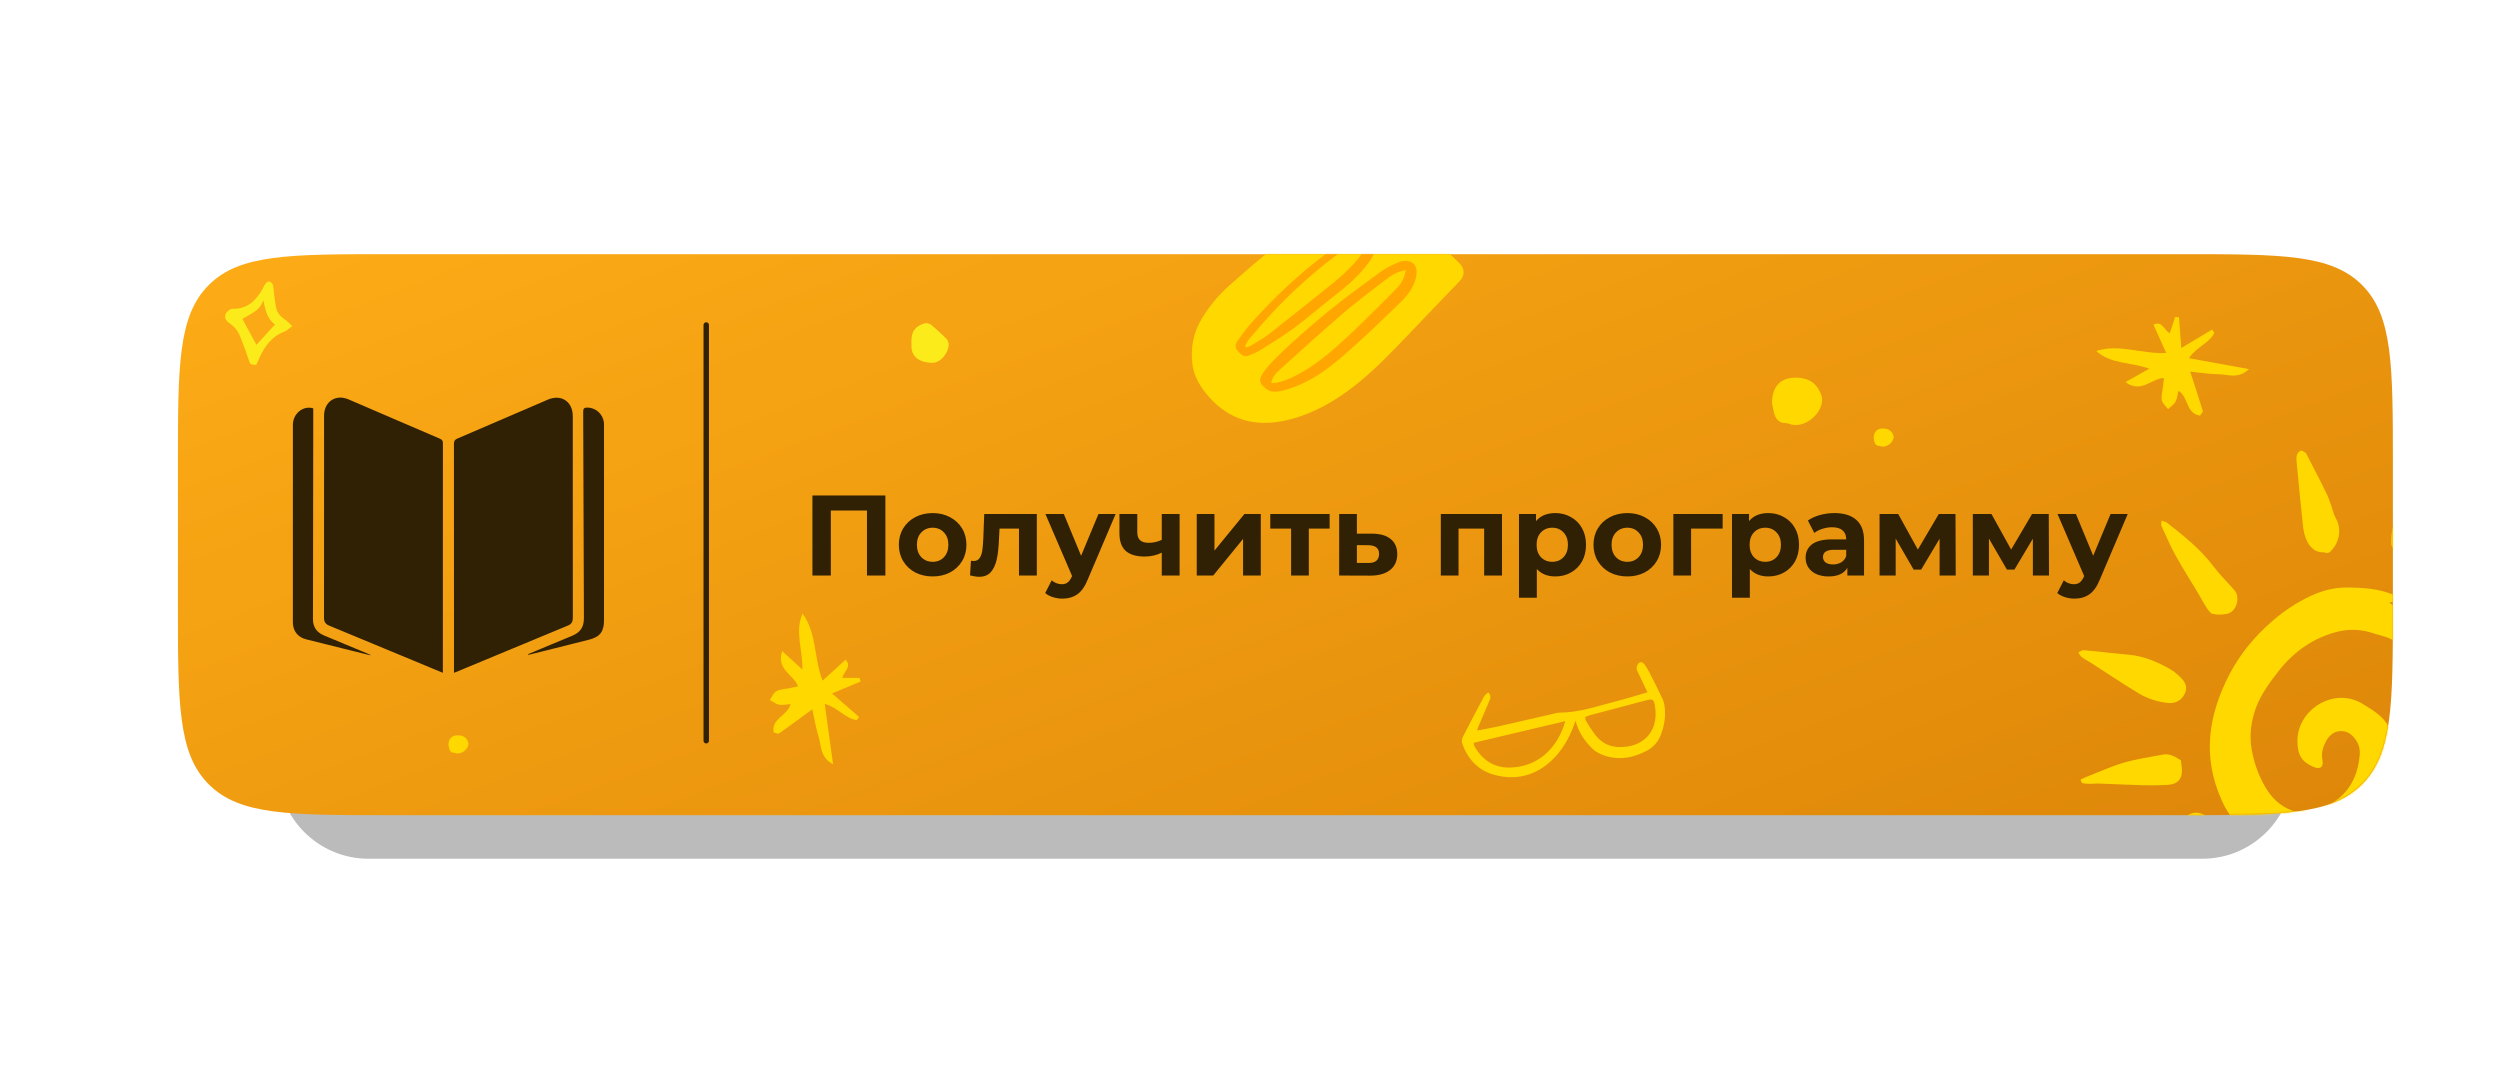 <?xml version="1.0" encoding="UTF-8"?> <svg xmlns="http://www.w3.org/2000/svg" width="1377" height="587" viewBox="0 0 1377 587" fill="none"><g clip-path="url(#clip0_465_908)"><mask id="mask0_465_908" style="mask-type:luminance" maskUnits="userSpaceOnUse" x="0" y="0" width="1377" height="587"><path d="M1377 0H0V587H1377V0Z" fill="white"></path></mask><g mask="url(#mask0_465_908)"><g filter="url(#filter0_d_465_908)"><path d="M1213 329H203C175.386 329 153 351.386 153 379C153 406.614 175.386 429 203 429H1213C1240.61 429 1263 406.614 1263 379C1263 351.386 1240.61 329 1213 329Z" fill="#BBBBBB"></path></g><g filter="url(#filter1_d_465_908)"><path d="M1242 154H173C140.967 154 115 179.967 115 212V331C115 363.033 140.967 389 173 389H1242C1274.03 389 1300 363.033 1300 331V212C1300 179.967 1274.03 154 1242 154Z" fill="white"></path></g><path d="M96 254C96 199.317 96 171.976 112.988 154.988C129.976 138 157.317 138 212 138H1200C1254.68 138 1282.02 138 1299.01 154.988C1316 171.976 1316 199.317 1316 254V331C1316 385.683 1316 413.024 1299.01 430.012C1282.02 447 1254.68 447 1200 447H212C157.317 447 129.976 447 112.988 430.012C96 413.024 96 385.683 96 331V254Z" fill="white"></path><path d="M98 256C98 201.317 98 173.976 114.988 156.988C131.976 140 159.317 140 214 140H1202C1256.68 140 1284.02 140 1301.01 156.988C1318 173.976 1318 201.317 1318 256V333C1318 387.683 1318 415.024 1301.01 432.012C1284.02 449 1256.68 449 1202 449H214C159.317 449 131.976 449 114.988 432.012C98 415.024 98 387.683 98 333V256Z" fill="url(#paint0_linear_465_908)"></path><mask id="mask1_465_908" style="mask-type:alpha" maskUnits="userSpaceOnUse" x="98" y="140" width="1220" height="309"><path d="M98 256C98 201.317 98 173.976 114.988 156.988C131.976 140 159.317 140 214 140H1202C1256.68 140 1284.02 140 1301.01 156.988C1318 173.976 1318 201.317 1318 256V333C1318 387.683 1318 415.024 1301.01 432.012C1284.02 449 1256.68 449 1202 449H214C159.317 449 131.976 449 114.988 432.012C98 415.024 98 387.683 98 333V256Z" fill="url(#paint1_linear_465_908)"></path></mask><g mask="url(#mask1_465_908)"><path d="M1267.38 486.041C1269.56 481.838 1272.59 481.805 1275.78 483.048C1286.27 487.132 1296.39 485.866 1306.21 480.98C1317.43 475.397 1326.56 467.387 1332.48 456.283C1336.41 448.912 1340.14 441.314 1342.84 433.434C1347.3 420.449 1349.09 406.885 1348.26 393.137C1347.65 383.088 1343.04 374.719 1336.96 366.773C1334.12 363.056 1330.06 361.074 1327.2 357.596C1326.4 356.613 1324.81 356.222 1323.53 355.679C1322.57 355.271 1321.2 355.36 1320.58 354.696C1316.99 350.86 1311.91 350.396 1307.39 348.854C1300.86 346.628 1294 346.267 1287.31 347.989C1274.18 351.366 1263.51 358.858 1255.25 369.375C1250.36 375.601 1245.42 382.279 1242.68 389.57C1239.96 396.818 1238.78 405.02 1240.25 413.038C1241.55 420.083 1243.86 426.743 1247.46 433.075C1251 439.306 1255.67 443.845 1262.3 446.384C1263.4 446.806 1264.66 446.991 1265.84 446.966C1267.76 446.922 1269.67 446.623 1271.58 446.419C1286.41 444.848 1296.77 434.689 1299.18 419.947C1299.84 415.901 1300.43 412.098 1298.09 408.329C1296.01 404.99 1293.37 402.63 1289.34 402.682C1285.21 402.737 1282.57 405.436 1280.88 408.849C1279.42 411.797 1278.48 414.879 1279.19 418.443C1280.02 422.58 1277.9 424.002 1274.12 422.349C1267.68 419.542 1265.67 415.886 1265.43 408.891C1264.8 390.97 1285.72 377.828 1301.57 387.831C1306.26 390.787 1311.08 393.428 1314.45 398.249C1317.97 403.263 1319.33 408.833 1319.32 414.53C1319.3 436.695 1309.19 453.146 1289.42 462.971C1281.32 466.993 1272.22 469.46 1263.02 468.358C1245.35 466.241 1231.64 458.226 1223.88 441.201C1212.75 416.796 1216.29 393.585 1228.33 370.793C1234.17 359.743 1242.18 350.257 1251.49 342.164C1257.94 336.556 1265.34 331.619 1273.09 328.067C1279.03 325.345 1285.69 323.535 1292.75 323.593C1300.1 323.653 1307.18 323.968 1314.3 326.174C1327.82 330.368 1340.22 336.339 1350.46 346.315C1351.19 347.03 1352.22 347.909 1352.27 348.763C1352.4 350.791 1354.11 350.788 1355.04 351.737C1357.42 354.157 1359.57 357.033 1360.95 360.114C1362.1 362.66 1363.15 365.305 1364.17 367.891C1366.01 372.539 1367.07 377.617 1367.68 382.607C1369.1 394.288 1368.85 406.069 1366.56 417.576C1364.89 425.905 1362.18 434.082 1359.29 442.096C1354.04 456.683 1346.11 469.721 1335.52 481.151C1330.56 486.513 1324.77 490.53 1318.19 493.575C1314.57 495.253 1311.09 497.258 1307.43 498.852C1300.17 502.013 1292.52 502.922 1284.86 500.985C1276.73 498.931 1270.47 494.257 1267.38 486.041ZM1320.08 335.146C1320.38 334.796 1320.68 334.443 1320.99 334.093C1320.18 332.631 1319.32 331.241 1315.94 331.766C1317.84 333.314 1318.96 334.228 1320.08 335.146Z" fill="#FFD800"></path><path d="M1160.73 359.46C1164.72 359.854 1168.71 360.273 1172.69 360.637C1180.87 361.387 1188.23 364.549 1195.25 368.516C1197.49 369.783 1199.52 371.568 1201.34 373.414C1204.38 376.503 1204.8 379.135 1203.23 382.35C1201.56 385.751 1198.18 387.619 1194.24 387.215C1188.43 386.62 1182.88 384.853 1177.95 381.882C1169 376.493 1160.34 370.63 1151.54 364.981C1149.94 363.951 1148.18 363.123 1146.67 361.978C1145.83 361.341 1145.33 360.239 1144.69 359.344C1145.71 358.918 1146.76 358.071 1147.75 358.135C1152.09 358.423 1156.41 358.978 1160.73 359.435C1160.73 359.444 1160.73 359.454 1160.73 359.46Z" fill="#FFD800"></path><path d="M1346 260.973C1345.72 269.865 1342.74 278.051 1339.03 285.943C1336.38 291.585 1334.47 297.629 1330.41 302.585C1328.6 304.803 1326.55 305.898 1323.69 305.615C1320.39 305.291 1317.19 302.583 1317.13 299.303C1317.02 293.522 1317.72 288.038 1321.45 283.013C1324.53 278.874 1326.15 273.684 1329.04 269.385C1332.23 264.647 1336.08 260.344 1339.76 255.949C1341 254.467 1342.63 253.143 1344.76 254.355C1346.55 255.372 1346.78 257.009 1346.1 258.899C1345.88 259.52 1346.02 260.275 1346 260.973Z" fill="#FFD800"></path><path d="M1190.56 286.75C1192.02 287.281 1192.91 287.386 1193.51 287.857C1202.87 295.178 1212.15 302.532 1219.37 312.184C1222.8 316.777 1227 320.794 1230.79 325.123C1234.03 328.812 1232.03 336.944 1226.75 338.088C1224.18 338.644 1221.31 338.708 1218.76 338.152C1217.38 337.851 1216.2 335.901 1215.26 334.479C1213.71 332.158 1212.46 329.643 1211.02 327.243C1206.72 320.047 1202.21 312.974 1198.15 305.649C1195.28 300.475 1192.97 294.981 1190.49 289.598C1190.24 289.069 1190.5 288.306 1190.56 286.75Z" fill="#FFD800"></path><path d="M1280.31 304.238C1275.14 304.479 1272.57 301.586 1270.83 298.253C1269.49 295.7 1268.82 292.647 1268.5 289.744C1267.21 278.321 1266.17 266.87 1265.08 255.428C1264.93 253.869 1264.75 252.222 1265.09 250.734C1265.31 249.759 1266.31 248.626 1267.23 248.256C1267.87 248.001 1269.03 248.847 1269.86 249.358C1270.26 249.602 1270.45 250.206 1270.69 250.667C1274.42 257.959 1278.29 265.184 1281.81 272.579C1283.42 275.965 1284.31 279.69 1285.55 283.254C1285.76 283.852 1286.03 284.439 1286.35 284.98C1289.41 290.154 1289.09 296.574 1285.59 301.393C1284.08 303.465 1282.64 305.486 1280.31 304.238Z" fill="#FFD800"></path><path d="M1216.92 449.944C1216.82 452.641 1217.07 455.081 1216.57 457.365C1215.97 460.133 1214.43 462.491 1211.7 463.856C1197.79 470.812 1183.9 477.814 1169.99 484.751C1167.87 485.803 1165.25 487.723 1163.54 484.755C1162.02 482.123 1164.91 480.814 1166.53 479.404C1178.53 468.952 1190.69 458.707 1203.85 449.71C1207.01 447.55 1210.14 446.854 1213.66 448.644C1214.58 449.111 1215.59 449.415 1216.92 449.944Z" fill="#FFD800"></path><path d="M1145.92 429.473C1146.85 429.02 1147.74 428.503 1148.69 428.128C1155.67 425.391 1162.52 422.213 1169.69 420.102C1176.68 418.042 1184 417.079 1191.18 415.649C1195.15 414.858 1198.25 416.898 1201.26 418.802C1201.43 420.199 1201.64 421.535 1201.75 422.879C1202.24 429.028 1199.77 431.994 1193.5 432.356C1189.15 432.61 1184.78 432.634 1180.42 432.515C1172.24 432.289 1164.06 431.855 1155.88 431.568C1154.15 431.507 1152.41 431.768 1150.68 431.748C1149.4 431.734 1148.11 431.503 1146.83 431.369C1146.53 430.736 1146.23 430.103 1145.92 429.473Z" fill="#FFD800"></path><path d="M867.819 396.97C865.343 404.191 862.08 410.822 857.121 416.325C847.961 426.488 836.352 430.34 823.131 426.801C814.3 424.437 808.309 418.131 805.351 409.323C805.023 408.344 805.214 406.928 805.693 405.984C809.497 398.508 813.402 391.08 817.366 383.686C817.851 382.778 818.885 382.165 819.718 381.365C821.538 383.219 820.873 384.788 820.214 386.333C818.191 391.079 816.147 395.816 814.127 400.564C813.94 401.006 813.858 401.491 813.617 402.349C817.561 401.603 821.204 401.021 824.798 400.214C834.884 397.947 844.947 395.581 855.022 393.269C856.407 392.951 857.814 392.494 859.21 392.496C869.855 392.502 879.771 388.896 889.891 386.348C895.626 384.904 901.27 383.098 907.419 381.322C905.796 377.907 904.207 374.6 902.654 371.274C902.167 370.23 901.457 369.138 901.451 368.064C901.445 367.072 902 365.797 902.745 365.145C903.79 364.232 905.016 364.919 905.748 365.923C906.729 367.273 907.635 368.7 908.395 370.186C910.86 375.001 913.302 379.83 915.624 384.716C916.278 386.094 916.689 387.658 916.872 389.177C917.548 394.801 916.708 400.214 914.477 405.455C912.927 409.096 910.364 411.78 906.982 413.545C900.021 417.175 892.727 418.803 884.896 416.553C881.715 415.638 878.902 414.243 876.566 411.856C872.427 407.624 869.293 402.837 867.819 396.97ZM811.736 409.138C811.838 409.971 811.778 410.396 811.943 410.695C816.22 418.449 822.75 422.962 831.642 422.777C846.784 422.462 857.809 412.514 862.167 397.197C845.317 401.187 828.537 405.159 811.736 409.138ZM873.128 394.903C873.252 395.701 873.17 396.429 873.474 396.923C874.955 399.337 876.434 401.767 878.112 404.048C881.323 408.414 885.51 411.185 891.103 411.46C903.989 412.089 913.877 403.912 911.59 389.077C910.973 385.084 910.381 384.77 906.414 385.806C896.289 388.444 886.18 391.148 876.072 393.847C875.096 394.104 874.169 394.523 873.128 394.903Z" fill="#FFD800"></path><path d="M161 179.607C159.095 180.952 157.958 182.147 156.565 182.674C149.601 185.314 145.766 190.786 142.856 197.165C142.255 198.479 141.673 199.803 141.137 201C137.784 200.763 137.886 200.728 137.014 198.201C135.496 193.799 133.964 189.396 132.191 185.092C131.01 182.23 129.084 179.811 126.416 178.059C125.853 177.69 125.36 177.183 124.92 176.669C123.827 175.388 123.729 173.714 124.513 172.514C125.235 171.41 126.765 170.091 127.912 170.115C136.151 170.296 140.968 165.6 144.654 159.094C145.159 158.202 145.48 157.177 146.115 156.397C146.638 155.753 147.61 154.886 148.188 155.012C149.014 155.191 150.072 156.067 150.302 156.853C150.769 158.461 150.696 160.217 150.938 161.9C151.336 164.691 151.635 167.513 152.298 170.244C152.914 172.78 154.81 174.486 156.921 175.978C158.169 176.862 159.229 178.011 161 179.607ZM141.237 189.921C144.539 186.312 147.948 182.591 151.476 178.738C147.012 175.588 146.123 170.495 145.051 165.305C143.194 171.282 137.745 172.996 133.505 175.64C136.103 180.441 138.677 185.191 141.237 189.921Z" fill="#FCEB1A"></path><path d="M748.736 98.654C759.697 103.197 767.031 111.518 776.009 118.298C778.565 115.769 780.979 113.195 783.586 110.833C792.521 102.738 801.516 94.716 810.498 86.674C815.945 81.798 821.384 76.913 826.875 72.084C829.868 69.453 832.786 69.569 835.468 72.274C837.339 74.162 837.132 78.405 834.876 80.762C830.646 85.175 826.298 89.477 822.034 93.858C818.108 97.893 814.378 102.131 810.292 105.993C805.985 110.065 801.376 113.827 796.861 117.682C793.136 120.862 789.355 123.98 785.191 127.466C789.872 131.813 794.561 136.147 799.223 140.508C800.967 142.139 802.757 143.735 804.343 145.51C806.762 148.218 806.776 151.671 804.345 154.426C802.178 156.882 799.798 159.15 797.531 161.519C789.595 169.809 781.678 178.114 773.738 186.4C763.83 196.736 753.843 206.997 742.196 215.432C731.066 223.491 718.977 229.711 705.373 232.123C688.716 235.074 674.858 229.91 664.139 216.538C660.294 211.743 657.498 206.532 656.762 200.48C655.67 191.512 657.326 182.993 662.109 175.202C666.202 168.534 671.174 162.531 676.984 157.369C686.017 149.348 695.12 141.363 704.684 133.999C713.574 127.153 722.632 120.517 731.36 113.458C737.254 108.693 742.911 103.635 748.736 98.654Z" fill="#FFD800"></path><path d="M750.097 107.866C748.713 109.451 747.824 110.644 746.763 111.655C739.344 118.749 731.565 125.409 723.252 131.46C715.67 136.979 708.195 142.657 700.838 148.476C696.176 152.161 691.67 156.073 687.359 160.167C681.974 165.277 676.654 170.489 671.697 176.008C667.582 180.588 664.759 186.113 663.687 192.219C662.779 197.393 662.829 202.627 665.466 207.499C674.369 223.948 692.09 229.328 707.521 224.78C719.768 221.173 731.026 215.49 741.25 207.712C751.394 199.996 760.203 190.908 769.117 181.889C778.761 172.128 788.597 162.56 798.328 152.884C798.592 152.62 798.603 152.097 798.78 151.543C781.722 137.986 767.854 120.901 750.097 107.866Z" fill="#FFD800"></path><path d="M771.141 144.137C777.773 142.486 781.164 145.894 780.046 152.127C778.81 159.033 774.311 163.756 769.582 168.295C761.093 176.442 752.634 184.64 743.844 192.453C734.706 200.579 725.281 208.436 713.611 212.843C710.693 213.947 707.694 214.984 704.64 215.518C702.69 215.859 700.123 215.898 698.606 214.895C693.964 211.83 692.59 209.807 695.939 205.054C698.906 200.838 702.712 197.146 706.484 193.575C720.785 180.04 735.941 167.508 751.921 156.003C757.216 152.191 762.18 147.814 768.357 145.335C769.461 144.892 770.544 144.395 771.141 144.137ZM700.235 211.039C701.465 210.948 702.46 211.002 703.394 210.787C708.819 209.542 713.742 207.075 718.47 204.247C727.354 198.937 735.041 192.07 742.603 185.099C748.412 179.744 753.965 174.113 759.592 168.564C763.094 165.112 766.579 161.639 769.961 158.071C772.24 155.669 773.626 152.771 774.313 148.651C771.992 149.403 770.121 149.735 768.533 150.588C766.312 151.778 764.211 153.242 762.219 154.793C754.692 160.653 747.02 166.35 739.79 172.561C728.053 182.646 716.565 193.024 705.114 203.438C703.018 205.344 700.698 207.431 700.235 211.039Z" fill="#FFA600"></path><path d="M749.07 127.157C754.764 125.599 758.311 128.258 758.247 133.307C758.177 138.695 755.348 142.938 752.12 146.924C747.124 153.1 741.128 158.197 734.859 163.043C727.424 168.789 720.379 175.052 712.83 180.639C706.735 185.151 700.179 189.05 693.753 193.101C692.002 194.207 689.974 194.876 688.074 195.746C685.297 197.019 683.622 195.314 681.909 193.538C680.12 191.68 680.319 189.608 681.594 187.812C684.183 184.165 686.832 180.519 689.823 177.205C702.047 163.65 715.24 151.108 729.879 140.157C734.892 136.406 739.96 132.724 745.089 129.132C746.528 128.123 748.27 127.546 749.07 127.157ZM685.756 190.715C685.974 190.909 686.192 191.104 686.41 191.299C687.205 191.041 688.086 190.924 688.779 190.501C692.206 188.394 695.785 186.465 698.939 183.998C711.153 174.453 723.279 164.795 735.317 155.03C738.896 152.126 742.286 148.922 745.389 145.515C748.376 142.23 751.439 138.841 752.604 134.356C752.83 133.486 752.645 132.26 752.146 131.558C751.87 131.167 750.427 131.261 749.721 131.589C747.696 132.525 745.647 133.506 743.841 134.796C730.109 144.626 717.18 155.44 705.329 167.467C699.375 173.509 693.883 180.013 688.282 186.398C687.2 187.625 686.585 189.265 685.756 190.715Z" fill="#FFA600"></path><path d="M976 221.867C976.257 210.943 982.483 207.561 990.56 208.045C996.611 208.408 1000.69 211.313 1002.91 216.897C1003.25 217.751 1003.61 218.66 1003.65 219.559C1004.03 227.434 994.848 235.43 987.151 233.951C986.057 233.742 984.997 233.08 983.923 233.09C979.409 233.128 977.715 230.309 976.906 226.494C976.518 224.67 976.189 222.835 976 221.867Z" fill="#FFD800"></path><path d="M1032 241.307C1032.1 237.126 1034.58 235.832 1037.79 236.017C1040.2 236.156 1041.82 237.268 1042.7 239.405C1042.84 239.732 1042.98 240.08 1043 240.424C1043.15 243.438 1039.49 246.498 1036.43 245.932C1036 245.852 1035.58 245.598 1035.15 245.602C1033.36 245.617 1032.68 244.538 1032.36 243.078C1032.21 242.38 1032.08 241.677 1032 241.307Z" fill="#FFD800"></path><path d="M247 410.307C247.102 406.126 249.578 404.832 252.79 405.017C255.195 405.156 256.819 406.268 257.701 408.405C257.836 408.732 257.978 409.08 257.996 409.424C258.146 412.438 254.494 415.498 251.434 414.932C250.999 414.852 250.577 414.598 250.151 414.602C248.356 414.617 247.682 413.538 247.36 412.078C247.206 411.38 247.075 410.677 247 410.307Z" fill="#FFD800"></path><path d="M522.588 189.388C522.43 194.876 517.851 199.936 513.368 199.85C507.218 199.737 502.162 197.13 502.038 190.925C501.946 186.263 501.654 181.897 506.47 179.239C508.727 177.994 511.011 177.256 513.22 179.163C515.988 181.558 518.743 183.986 521.312 186.589C522.142 187.426 522.365 188.863 522.588 189.388Z" fill="#FCEB1A"></path></g></g><path fill-rule="evenodd" clip-rule="evenodd" d="M388.998 177.5C389.827 177.5 390.498 178.172 390.498 179V408C390.498 408.828 389.827 409.5 388.998 409.5C388.17 409.5 387.498 408.828 387.498 408V179C387.498 178.172 388.17 177.5 388.998 177.5ZM243.931 370.583L243.936 370.585H243.931V370.583ZM243.931 368.672V370.583C241.423 369.548 239.145 368.605 236.871 367.662C232.678 365.918 228.485 364.174 224.292 362.429L224.285 362.426L224.28 362.424L224.275 362.422L224.27 362.42C209.962 356.466 195.655 350.513 181.33 344.602C179.264 343.75 178.453 342.495 178.458 340.256C178.493 312.429 178.493 284.603 178.493 256.776C178.493 247.5 178.493 238.225 178.494 228.949C178.494 221.227 184.911 216.947 191.975 219.982C198.957 222.981 205.935 225.989 212.912 228.998L212.915 228.999L212.918 229L212.92 229.001L212.923 229.002C222.713 233.223 232.504 237.444 242.309 241.64C243.569 242.18 243.966 242.823 243.961 244.17C243.93 281.047 243.93 317.928 243.931 354.806V354.832L243.931 368.672ZM250.057 368.402V370.564C250.287 370.481 250.472 370.416 250.63 370.361C250.868 370.278 251.043 370.217 251.215 370.146C256.283 368.039 261.35 365.932 266.417 363.825L266.428 363.821C281.92 357.378 297.411 350.937 312.913 344.515C314.938 343.679 315.529 342.281 315.529 340.179C315.5 313.073 315.5 285.964 315.5 258.857C315.5 248.993 315.5 239.129 315.499 229.265C315.499 221.176 309.123 216.942 301.727 220.125C296.813 222.241 291.9 224.36 286.987 226.48L286.977 226.485L286.974 226.486L286.972 226.487C275.297 231.524 263.62 236.563 251.924 241.548C250.424 242.185 250.027 242.945 250.027 244.486C250.061 278.907 250.059 313.328 250.058 347.749C250.057 354.633 250.057 361.517 250.057 368.402ZM290.761 360.358L290.766 360.355C290.784 360.409 290.801 360.465 290.817 360.52C290.824 360.545 290.832 360.569 290.839 360.593C290.844 360.606 290.848 360.62 290.852 360.633C290.972 360.618 291.092 360.606 291.213 360.594C291.504 360.566 291.795 360.537 292.076 360.465C294.475 359.865 296.873 359.265 299.271 358.666C307.676 356.565 316.079 354.465 324.476 352.334C330.459 350.814 332.688 347.876 332.688 341.679V235.146C332.688 234.991 332.689 234.836 332.69 234.681V234.68V234.68V234.68V234.68V234.68C332.694 234.135 332.697 233.588 332.658 233.045C332.316 228.26 328.276 224.526 323.502 224.486C321.875 224.47 321.212 224.878 321.222 226.755C321.395 262.391 321.495 298.032 321.596 333.668L321.615 340.363C321.63 345.423 319.686 348.315 315.035 350.248C313.335 350.955 311.634 351.657 309.934 352.358L309.934 352.358L309.933 352.358L309.933 352.358L309.922 352.363L309.921 352.364L309.92 352.364C308.094 353.117 306.268 353.87 304.446 354.63C301.567 355.829 298.69 357.035 295.814 358.241L295.813 358.241L295.812 358.241L295.812 358.242L295.781 358.254C294.11 358.955 292.438 359.656 290.766 360.355L290.766 360.352L290.761 360.358ZM193.902 358.445C197.242 359.274 200.582 360.103 203.922 360.934H203.927L204.019 360.849L204.115 360.761C203.886 360.657 203.657 360.55 203.429 360.443L203.429 360.443C203.029 360.255 202.629 360.068 202.223 359.899C199.902 358.933 197.58 357.969 195.259 357.004L195.253 357.002C189.644 354.671 184.035 352.341 178.433 349.993C174.526 348.351 172.379 345.433 172.384 341.128C172.418 313.554 172.462 285.983 172.505 258.41L172.505 258.407C172.519 249.207 172.533 240.006 172.547 230.806V224.925C167.054 223.18 161.321 227.766 161.321 234.024C161.295 270.285 161.305 306.551 161.316 342.817C161.316 347.509 164.004 350.978 168.564 352.125C177.004 354.249 185.453 356.347 193.902 358.445ZM487.673 317V272.9H447.479V317H457.622V281.216H477.53V317H487.673ZM504.086 315.299C506.942 316.769 510.155 317.504 513.725 317.504C517.295 317.504 520.487 316.769 523.301 315.299C526.115 313.787 528.32 311.708 529.916 309.062C531.512 306.416 532.31 303.413 532.31 300.053C532.31 296.693 531.512 293.69 529.916 291.044C528.32 288.398 526.115 286.34 523.301 284.87C520.487 283.358 517.295 282.602 513.725 282.602C510.155 282.602 506.942 283.358 504.086 284.87C501.272 286.34 499.067 288.398 497.471 291.044C495.875 293.69 495.077 296.693 495.077 300.053C495.077 303.413 495.875 306.416 497.471 309.062C499.067 311.708 501.272 313.787 504.086 315.299ZM519.899 306.92C518.303 308.6 516.245 309.44 513.725 309.44C511.205 309.44 509.126 308.6 507.488 306.92C505.85 305.198 505.031 302.909 505.031 300.053C505.031 297.197 505.85 294.929 507.488 293.249C509.126 291.527 511.205 290.666 513.725 290.666C516.245 290.666 518.303 291.527 519.899 293.249C521.537 294.929 522.356 297.197 522.356 300.053C522.356 302.909 521.537 305.198 519.899 306.92ZM571.086 317V283.106H542.106L541.602 296.714C541.476 299.444 541.287 301.649 541.035 303.329C540.783 304.967 540.279 306.332 539.523 307.424C538.809 308.474 537.717 308.999 536.247 308.999C535.953 308.999 535.47 308.957 534.798 308.873L534.294 316.937C536.268 317.441 537.969 317.693 539.397 317.693C542.085 317.693 544.185 316.853 545.697 315.173C547.209 313.493 548.301 311.183 548.973 308.243C549.645 305.303 550.065 301.607 550.233 297.155L550.548 291.17H561.258V317H571.086ZM599.185 319.079L614.494 283.106H605.044L595.468 306.101L585.955 283.106H575.812L590.491 317.252L590.365 317.567C589.693 319.079 588.937 320.15 588.097 320.78C587.257 321.452 586.165 321.788 584.821 321.788C583.855 321.788 582.868 321.599 581.86 321.221C580.894 320.843 580.033 320.318 579.277 319.646L575.686 326.639C576.778 327.605 578.185 328.361 579.907 328.907C581.629 329.453 583.372 329.726 585.136 329.726C588.37 329.726 591.121 328.928 593.389 327.332C595.699 325.736 597.631 322.985 599.185 319.079ZM649.727 317V283.106H639.899V297.344C637.631 298.436 635.216 298.982 632.654 298.982C630.638 298.982 629.084 298.52 627.992 297.596C626.942 296.672 626.417 295.181 626.417 293.123V283.106H616.589V293.753C616.589 298.121 617.744 301.355 620.054 303.455C622.406 305.513 625.871 306.542 630.449 306.542C633.893 306.542 637.043 305.828 639.899 304.4V317H649.727ZM668.929 283.106H659.164V317H668.236L684.679 296.84V317H694.444V283.106H685.435L668.929 303.266V283.106ZM720.901 291.17H732.367V283.106H699.67V291.17H711.136V317H720.901V291.17ZM766.082 296.966C763.73 294.992 760.349 293.984 755.939 293.942H747.371V283.106H737.606V317L754.616 317.063C759.362 317.063 763.037 316.034 765.641 313.976C768.287 311.876 769.61 308.957 769.61 305.219C769.61 301.649 768.434 298.898 766.082 296.966ZM758.081 308.873C757.073 309.713 755.624 310.112 753.734 310.07H747.371V300.242L753.734 300.305C755.666 300.347 757.115 300.746 758.081 301.502C759.089 302.258 759.593 303.455 759.593 305.093C759.593 306.773 759.089 308.033 758.081 308.873ZM827.297 317V283.106H793.592V317H803.357V291.17H817.469V317H827.297ZM865.259 284.807C862.697 283.337 859.841 282.602 856.691 282.602C852.029 282.602 848.48 284.072 846.044 287.012V283.106H836.657V329.222H846.485V313.409C848.963 316.139 852.365 317.504 856.691 317.504C859.841 317.504 862.697 316.79 865.259 315.362C867.863 313.892 869.9 311.855 871.37 309.251C872.84 306.605 873.575 303.539 873.575 300.053C873.575 296.567 872.84 293.522 871.37 290.918C869.9 288.272 867.863 286.235 865.259 284.807ZM861.164 306.92C859.568 308.6 857.51 309.44 854.99 309.44C852.47 309.44 850.391 308.6 848.753 306.92C847.157 305.198 846.359 302.909 846.359 300.053C846.359 297.197 847.157 294.929 848.753 293.249C850.391 291.527 852.47 290.666 854.99 290.666C857.51 290.666 859.568 291.527 861.164 293.249C862.802 294.929 863.621 297.197 863.621 300.053C863.621 302.909 862.802 305.198 861.164 306.92ZM886.701 315.299C889.557 316.769 892.77 317.504 896.34 317.504C899.91 317.504 903.102 316.769 905.916 315.299C908.73 313.787 910.935 311.708 912.531 309.062C914.127 306.416 914.924 303.413 914.924 300.053C914.924 296.693 914.127 293.69 912.531 291.044C910.935 288.398 908.73 286.34 905.916 284.87C903.102 283.358 899.91 282.602 896.34 282.602C892.77 282.602 889.557 283.358 886.701 284.87C883.887 286.34 881.682 288.398 880.086 291.044C878.49 293.69 877.692 296.693 877.692 300.053C877.692 303.413 878.49 306.416 880.086 309.062C881.682 311.708 883.887 313.787 886.701 315.299ZM902.514 306.92C900.918 308.6 898.859 309.44 896.34 309.44C893.82 309.44 891.741 308.6 890.103 306.92C888.465 305.198 887.646 302.909 887.646 300.053C887.646 297.197 888.465 294.929 890.103 293.249C891.741 291.527 893.82 290.666 896.34 290.666C898.859 290.666 900.918 291.527 902.514 293.249C904.152 294.929 904.971 297.197 904.971 300.053C904.971 302.909 904.152 305.198 902.514 306.92ZM931.449 291.17H948.837V283.106H921.684V317H931.449V291.17ZM982.585 284.807C980.023 283.337 977.167 282.602 974.017 282.602C969.355 282.602 965.806 284.072 963.37 287.012V283.106H953.983V329.222H963.811V313.409C966.289 316.139 969.691 317.504 974.017 317.504C977.167 317.504 980.023 316.79 982.585 315.362C985.189 313.892 987.226 311.855 988.696 309.251C990.166 306.605 990.901 303.539 990.901 300.053C990.901 296.567 990.166 293.522 988.696 290.918C987.226 288.272 985.189 286.235 982.585 284.807ZM978.49 306.92C976.894 308.6 974.836 309.44 972.316 309.44C969.796 309.44 967.717 308.6 966.079 306.92C964.483 305.198 963.685 302.909 963.685 300.053C963.685 297.197 964.483 294.929 966.079 293.249C967.717 291.527 969.796 290.666 972.316 290.666C974.836 290.666 976.894 291.527 978.49 293.249C980.128 294.929 980.947 297.197 980.947 300.053C980.947 302.909 980.128 305.198 978.49 306.92ZM1022.5 286.382C1019.68 283.862 1015.65 282.602 1010.4 282.602C1007.67 282.602 1005.01 282.959 1002.4 283.673C999.839 284.387 997.634 285.395 995.786 286.697L999.314 293.564C1000.53 292.598 1002 291.842 1003.72 291.296C1005.49 290.708 1007.27 290.414 1009.08 290.414C1011.68 290.414 1013.64 291.002 1014.94 292.178C1016.24 293.312 1016.89 294.95 1016.89 297.092H1009.08C1004.12 297.092 1000.45 297.995 998.054 299.801C995.702 301.607 994.526 304.085 994.526 307.235C994.526 309.209 995.03 310.973 996.038 312.527C997.046 314.081 998.495 315.299 1000.39 316.181C1002.32 317.063 1004.59 317.504 1007.19 317.504C1012.23 317.504 1015.67 315.929 1017.52 312.779V317H1026.72V297.659C1026.72 292.619 1025.31 288.86 1022.5 286.382ZM1014.12 309.755C1012.82 310.511 1011.33 310.889 1009.65 310.889C1007.92 310.889 1006.56 310.532 1005.55 309.818C1004.59 309.062 1004.1 308.054 1004.1 306.794C1004.1 304.148 1006.12 302.825 1010.15 302.825H1016.89V306.29C1016.35 307.802 1015.42 308.957 1014.12 309.755ZM1068.33 296.714V317H1077.21L1077.09 283.106H1067.89L1056.36 302.699L1045.53 283.106H1035.26V317H1044.14V296.651L1054.03 313.724H1058.19L1068.33 296.714ZM1119.7 296.714V317H1128.59L1128.46 283.106H1119.26L1107.73 302.699L1096.9 283.106H1086.63V317H1095.51V296.651L1105.4 313.724H1109.56L1119.7 296.714ZM1156.65 319.079L1171.96 283.106H1162.51L1152.93 306.101L1143.42 283.106H1133.28L1147.95 317.252L1147.83 317.567C1147.16 319.079 1146.4 320.15 1145.56 320.78C1144.72 321.452 1143.63 321.788 1142.28 321.788C1141.32 321.788 1140.33 321.599 1139.32 321.221C1138.36 320.843 1137.5 320.318 1136.74 319.646L1133.15 326.639C1134.24 327.605 1135.65 328.361 1137.37 328.907C1139.09 329.453 1140.84 329.726 1142.6 329.726C1145.83 329.726 1148.58 328.928 1150.85 327.332C1153.16 325.736 1155.09 322.985 1156.65 319.079Z" fill="#302105"></path><path d="M453.078 374.894C457.495 370.865 461.484 367.229 465.708 363.372C469.468 367.292 464.645 369.836 463.965 373.386C467.296 373.386 470.365 373.386 473.434 373.386C473.623 374.063 473.811 374.735 474 375.412C469.091 377.454 464.176 379.492 458.273 381.95C463.519 386.507 468.359 390.712 473.194 394.911C472.76 395.492 472.326 396.066 471.891 396.647C465.468 395.765 461.484 389.665 454.249 387.685C455.764 398.616 457.209 409.017 458.873 421C451.575 417.068 452.495 410.849 450.963 406.064C449.397 401.153 448.614 395.992 447.431 390.672C440.928 395.435 435.058 399.799 429.075 404.01C428.583 404.357 427.377 403.691 426.109 403.401C424.726 395.577 433.91 394.274 435.378 387.805C433.23 387.964 431.109 388.522 429.178 388.152C427.349 387.799 425.72 386.462 424 385.557C425.183 383.89 426.023 381.603 427.635 380.721C429.726 379.571 432.435 379.548 434.876 379.036C436.373 378.723 437.865 378.405 439.556 378.046C437.202 371.474 427.469 368.971 430.807 358.609C434.756 362.205 437.956 365.118 441.928 368.737C442.248 357.744 437.613 347.872 442.053 338C449.992 348.72 448.14 362.182 453.078 374.894Z" fill="#FFD800"></path><path d="M1193.13 194.401C1190.68 188.946 1188.48 184.02 1186.13 178.803C1191.03 176.456 1191.94 181.832 1195.1 183.587C1196.14 180.422 1197.1 177.507 1198.06 174.592C1198.76 174.624 1199.46 174.655 1200.16 174.687C1200.57 179.989 1200.97 185.294 1201.46 191.67C1207.42 188.11 1212.93 184.825 1218.43 181.544C1218.85 182.138 1219.26 182.73 1219.67 183.324C1216.83 189.15 1209.79 191.029 1205.65 197.283C1216.5 199.259 1226.84 201.135 1238.74 203.298C1232.73 209.003 1227.1 206.186 1222.08 206.146C1216.93 206.1 1211.78 205.231 1206.36 204.693C1208.85 212.359 1211.16 219.298 1213.29 226.297C1213.47 226.873 1212.46 227.81 1211.79 228.925C1203.92 227.795 1205.55 218.663 1199.87 215.247C1199.35 217.338 1199.21 219.526 1198.26 221.246C1197.35 222.873 1195.57 224.003 1194.18 225.354C1192.96 223.71 1191.05 222.197 1190.72 220.39C1190.28 218.044 1191.1 215.464 1191.38 212.986C1191.55 211.466 1191.71 209.949 1191.9 208.23C1184.92 208.414 1179.5 216.877 1170.7 210.47C1175.35 207.842 1179.12 205.712 1183.8 203.069C1173.46 199.331 1162.63 200.65 1154.64 193.348C1167.3 189.156 1179.51 195.12 1193.13 194.401Z" fill="#FFD800"></path></g><defs><filter id="filter0_d_465_908" x="39" y="259" width="1338" height="328" filterUnits="userSpaceOnUse" color-interpolation-filters="sRGB"><feFlood flood-opacity="0" result="BackgroundImageFix"></feFlood><feColorMatrix in="SourceAlpha" type="matrix" values="0 0 0 0 0 0 0 0 0 0 0 0 0 0 0 0 0 0 127 0" result="hardAlpha"></feColorMatrix><feOffset dy="44"></feOffset><feGaussianBlur stdDeviation="57"></feGaussianBlur><feComposite in2="hardAlpha" operator="out"></feComposite><feColorMatrix type="matrix" values="0 0 0 0 0 0 0 0 0 0 0 0 0 0 0 0 0 0 0.4 0"></feColorMatrix><feBlend mode="normal" in2="BackgroundImageFix" result="effect1_dropShadow_465_908"></feBlend><feBlend mode="normal" in="SourceGraphic" in2="effect1_dropShadow_465_908" result="shape"></feBlend></filter><filter id="filter1_d_465_908" x="-45" y="0" width="1405" height="455" filterUnits="userSpaceOnUse" color-interpolation-filters="sRGB"><feFlood flood-opacity="0" result="BackgroundImageFix"></feFlood><feColorMatrix in="SourceAlpha" type="matrix" values="0 0 0 0 0 0 0 0 0 0 0 0 0 0 0 0 0 0 127 0" result="hardAlpha"></feColorMatrix><feOffset dx="-50" dy="-44"></feOffset><feGaussianBlur stdDeviation="55"></feGaussianBlur><feComposite in2="hardAlpha" operator="out"></feComposite><feColorMatrix type="matrix" values="0 0 0 0 1 0 0 0 0 1 0 0 0 0 1 0 0 0 0.07 0"></feColorMatrix><feBlend mode="normal" in2="BackgroundImageFix" result="effect1_dropShadow_465_908"></feBlend><feBlend mode="normal" in="SourceGraphic" in2="effect1_dropShadow_465_908" result="shape"></feBlend></filter><linearGradient id="paint0_linear_465_908" x1="436.5" y1="-31" x2="868" y2="1114" gradientUnits="userSpaceOnUse"><stop stop-color="#FFAE17"></stop><stop offset="1" stop-color="#C96E00"></stop></linearGradient><linearGradient id="paint1_linear_465_908" x1="98" y1="294.5" x2="1318" y2="449" gradientUnits="userSpaceOnUse"><stop stop-color="#D4386E"></stop><stop offset="1" stop-color="#E53975"></stop></linearGradient><clipPath id="clip0_465_908"><rect width="1377" height="587" fill="white"></rect></clipPath></defs></svg> 